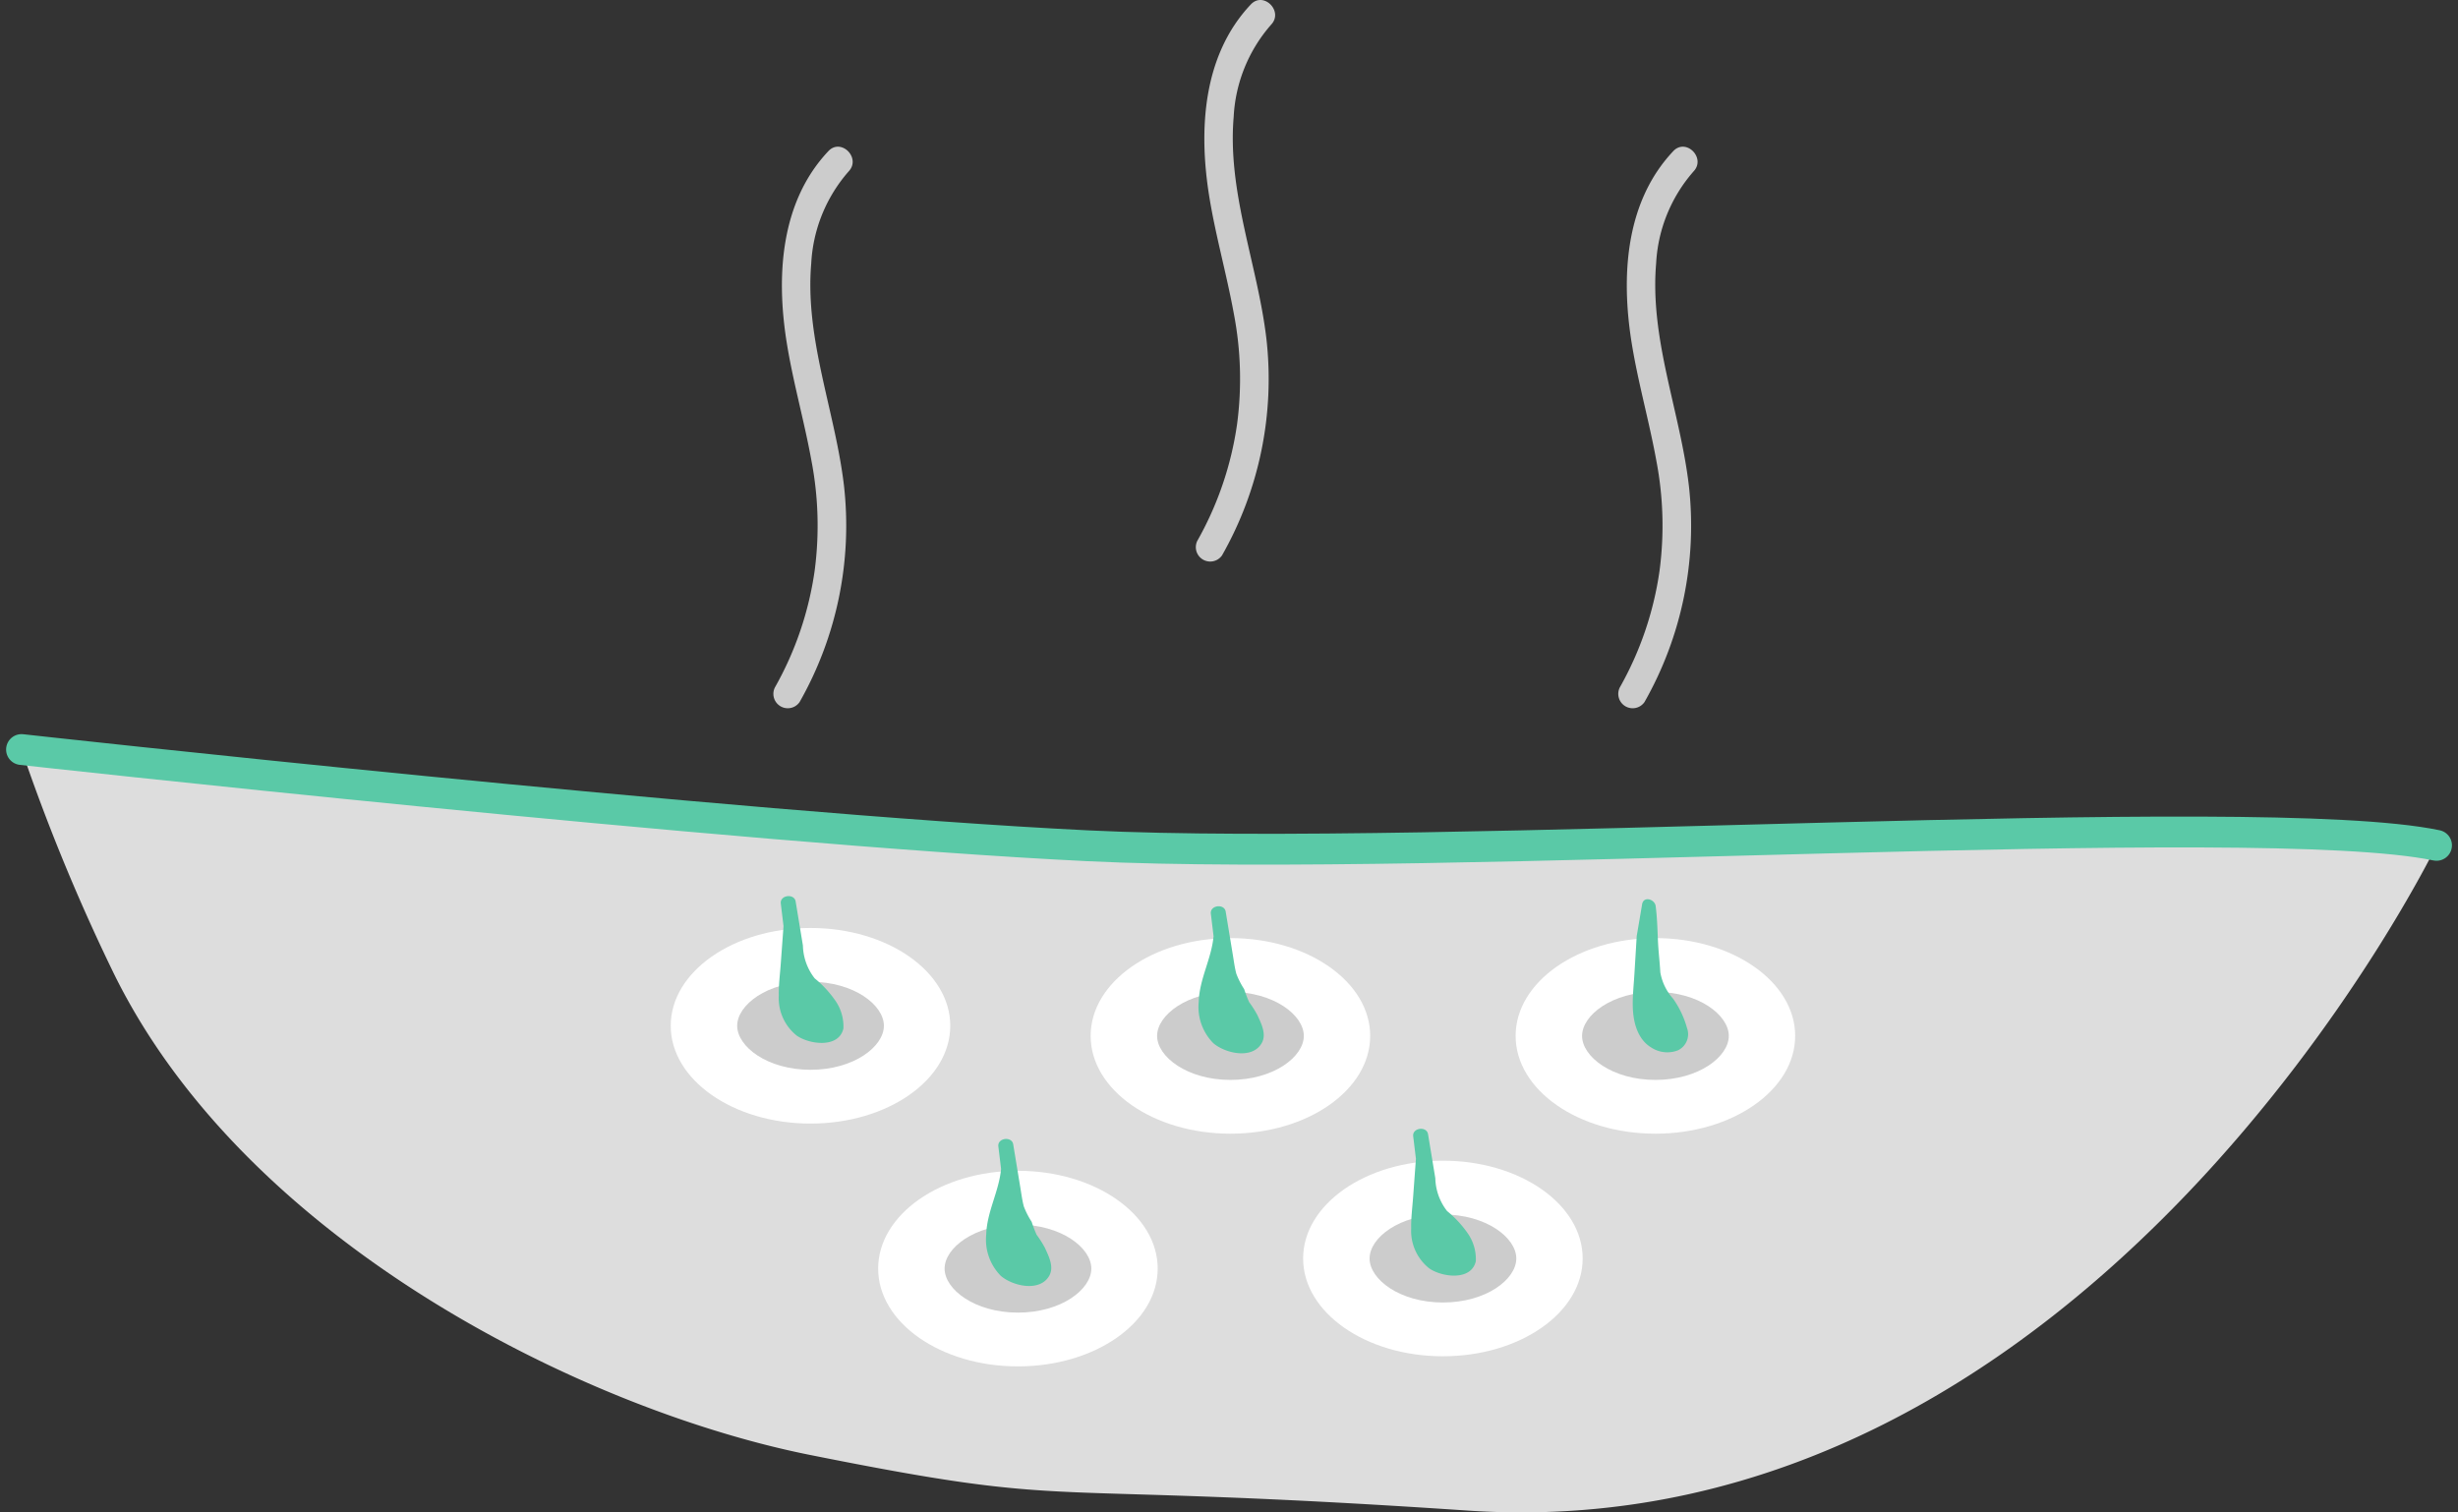 <svg id="グループ_1768" data-name="グループ 1768" xmlns="http://www.w3.org/2000/svg" xmlns:xlink="http://www.w3.org/1999/xlink" width="239.168" height="147.174" viewBox="0 0 239.168 147.174">
  <rect x="0" y="0" width="239.168" height="147.174" fill="#333333" stroke="none"/>
  <defs>
    <clipPath id="clip-path">
      <rect id="長方形_1310" data-name="長方形 1310" width="239.168" height="147.174" fill="none"/>
    </clipPath>
  </defs>
  <g id="グループ_1767" data-name="グループ 1767" clip-path="url(#clip-path)">
    <path id="パス_1403" data-name="パス 1403" d="M4.252,148.169S73.49,155.851,108,157.533s113.785-3.692,131.238-.041c0,0-33.331,68.843-94.27,64.734-43.812-2.954-36.921,0-64-5.415-21.8-4.36-55.135-20.676-67.934-47.258a189.607,189.607,0,0,1-8.782-21.384" transform="translate(-2.159 -75.229)" fill="#ddd"/>
    <path id="パス_1404" data-name="パス 1404" d="M4.252,148.169S73.49,155.851,108,157.533s113.785-3.692,131.238-.041" transform="translate(-2.159 -75.229)" fill="none" stroke="#5ac9a7" stroke-linecap="round" stroke-linejoin="round" stroke-width="3"/>
    <path id="パス_1405" data-name="パス 1405" d="M159.783,192.959c0,5.257-6.087,9.517-13.6,9.517s-13.6-4.261-13.6-9.517,6.087-9.517,13.6-9.517,13.6,4.261,13.6,9.517" transform="translate(-67.32 -93.138)" fill="#fff"/>
    <path id="パス_1406" data-name="パス 1406" d="M152.848,202.641c-4.206,0-7.138-2.257-7.138-4.283s2.931-4.283,7.138-4.283,7.138,2.257,7.138,4.283-2.932,4.283-7.138,4.283" transform="translate(-73.981 -98.537)" fill="#ccc"/>
    <path id="パス_1407" data-name="パス 1407" d="M155.885,180.818q-.219,2.985-.437,5.971c-.129,1.771.191,4.033,2.594,4.576a2.26,2.26,0,0,0,2.044-.388c.338-.393.175-.895,0-1.338a6.258,6.258,0,0,0-1.006-1.889c-.529-.62-1.31-1.123-1.8-1.759a5.008,5.008,0,0,1-.839-2.382q-.412-2.5-.825-5Z" transform="translate(-78.913 -90.684)" fill="#5ac9a7"/>
    <path id="パス_1408" data-name="パス 1408" d="M154.39,180.077q-.135,1.851-.271,3.7c-.074,1.018-.21,2.05-.189,3.071a4.662,4.662,0,0,0,1.742,3.869c1.222.86,4.094,1.267,4.546-.683a4.386,4.386,0,0,0-.8-2.739,10.565,10.565,0,0,0-1.993-2.145,5.384,5.384,0,0,1-1.147-3.194l-.707-4.287c-.133-.809-1.545-.63-1.445.2q.134,1.105.267,2.21c.112.928,1.585.94,1.471,0q-.134-1.105-.267-2.21l-1.445.2c.32,1.941.535,3.937.986,5.853a4.614,4.614,0,0,0,1.179,2.208,10.746,10.746,0,0,1,1.781,1.831,7.031,7.031,0,0,1,.491,1.051c.116.3.35.659.021.856a2.281,2.281,0,0,1-2.009-.29,3.249,3.249,0,0,1-1.2-2.925c.012-2.183.3-4.393.461-6.569.069-.945-1.4-.94-1.471,0" transform="translate(-78.153 -89.943)" fill="#5ac9a7"/>
    <path id="パス_1409" data-name="パス 1409" d="M242.783,194.959c0,5.257-6.087,9.517-13.6,9.517s-13.6-4.261-13.6-9.517,6.087-9.517,13.6-9.517,13.6,4.261,13.6,9.517" transform="translate(-109.461 -94.154)" fill="#fff"/>
    <path id="パス_1410" data-name="パス 1410" d="M235.848,204.641c-4.206,0-7.138-2.257-7.138-4.283s2.932-4.283,7.138-4.283,7.138,2.257,7.138,4.283-2.931,4.283-7.138,4.283" transform="translate(-116.122 -99.552)" fill="#ccc"/>
    <path id="パス_1411" data-name="パス 1411" d="M239.869,182.818c-.146,1.99-1.276,3.981-1.421,5.971-.129,1.771.19,4.033,2.594,4.576a2.26,2.26,0,0,0,2.044-.388c.338-.393.175-.895,0-1.338a6.257,6.257,0,0,0-1.006-1.889c-.529-.62-.325-1.123-.817-1.759a5.008,5.008,0,0,1-.839-2.382q-.412-2.5-.825-5Z" transform="translate(-121.054 -91.699)" fill="#5ac9a7"/>
    <path id="パス_1412" data-name="パス 1412" d="M238.375,182.077c-.2,2.186-1.376,4.146-1.442,6.367a5.017,5.017,0,0,0,1.42,4.028c1.148.987,3.794,1.613,4.715-.017.485-.86-.063-1.928-.432-2.725a10.168,10.168,0,0,0-.8-1.259,12.022,12.022,0,0,1-.481-1.258,7.782,7.782,0,0,1-.764-1.5c-.154-.574-.229-1.169-.326-1.754l-.707-4.287c-.133-.809-1.545-.63-1.445.2q.134,1.105.267,2.21c.112.928,1.585.94,1.471,0q-.134-1.105-.267-2.21l-1.445.2c.324,1.966.521,4.014,1.008,5.947a5.19,5.19,0,0,0,.4,1.094,6.845,6.845,0,0,1,.625,1.15,14.6,14.6,0,0,0,1.153,2.131,5.8,5.8,0,0,1,.416,1.05c.1.394-.128.465-.5.513a2.54,2.54,0,0,1-1.9-.563,3.773,3.773,0,0,1-.927-3.141c.113-2.122,1.242-4.047,1.434-6.168.085-.943-1.387-.937-1.471,0" transform="translate(-120.295 -90.958)" fill="#5ac9a7"/>
    <path id="パス_1413" data-name="パス 1413" d="M326.783,194.959c0,5.257-6.087,9.517-13.6,9.517s-13.6-4.261-13.6-9.517,6.087-9.517,13.6-9.517,13.6,4.261,13.6,9.517" transform="translate(-152.11 -94.154)" fill="#fff"/>
    <path id="パス_1414" data-name="パス 1414" d="M319.848,204.641c-4.206,0-7.138-2.257-7.138-4.283s2.932-4.283,7.138-4.283,7.138,2.257,7.138,4.283-2.931,4.283-7.138,4.283" transform="translate(-158.771 -99.552)" fill="#ccc"/>
    <path id="パス_1415" data-name="パス 1415" d="M324.474,182.057q-.182,2.985-.363,5.971c-.108,1.771.158,4.033,2.156,4.576a1.637,1.637,0,0,0,1.7-.388,1.485,1.485,0,0,0,0-1.338,6.742,6.742,0,0,0-.836-1.889c-.44-.62-.928-1.369-1.337-2-.465-.724-.3-1.151-.409-1.969-.228-1.667-.181-4.24-.409-5.907Z" transform="translate(-164.549 -90.938)" fill="#5ac9a7"/>
    <path id="パス_1416" data-name="パス 1416" d="M323.111,181.372q-.112,1.851-.225,3.7c-.064,1.049-.184,2.109-.155,3.16.04,1.5.459,3.185,1.852,3.993a2.861,2.861,0,0,0,2.526.244,1.737,1.737,0,0,0,.889-2.2,9.072,9.072,0,0,0-1.348-2.835,5.155,5.155,0,0,1-1.24-2.553c-.057-1.037-.188-2.068-.233-3.107-.049-1.118-.078-2.24-.221-3.351-.087-.669-1.177-1-1.318-.178l-.5,2.949c-.144.844,1.148,1.207,1.293.356l.5-2.949-1.317-.178c.21,1.62.184,3.259.306,4.886.055.725.1,1.469.195,2.19a5.516,5.516,0,0,0,1.128,2.24,9.883,9.883,0,0,1,1.323,2.436c.095.287.352.8.075,1.034-.251.216-.769.11-1.046.014-1.3-.451-1.523-2.026-1.526-3.218-.005-2.2.249-4.435.383-6.635.052-.862-1.289-.859-1.341,0" transform="translate(-163.857 -90.253)" fill="#5ac9a7"/>
    <path id="パス_1417" data-name="パス 1417" d="M284.783,238.959c0,5.257-6.087,9.517-13.6,9.517s-13.6-4.261-13.6-9.517,6.087-9.517,13.6-9.517,13.6,4.261,13.6,9.517" transform="translate(-130.786 -116.494)" fill="#fff"/>
    <path id="パス_1418" data-name="パス 1418" d="M277.848,248.641c-4.206,0-7.138-2.257-7.138-4.283s2.932-4.283,7.138-4.283,7.138,2.257,7.138,4.283-2.931,4.283-7.138,4.283" transform="translate(-137.447 -121.892)" fill="#ccc"/>
    <path id="パス_1419" data-name="パス 1419" d="M280.884,226.818q-.219,2.985-.437,5.971c-.129,1.771.191,4.033,2.594,4.576a2.26,2.26,0,0,0,2.044-.388c.338-.393.175-.895,0-1.338a6.257,6.257,0,0,0-1.006-1.889c-.529-.62-1.31-1.123-1.8-1.759a5.008,5.008,0,0,1-.839-2.382q-.412-2.5-.825-5Z" transform="translate(-142.378 -114.039)" fill="#5ac9a7"/>
    <path id="パス_1420" data-name="パス 1420" d="M279.39,226.077q-.135,1.851-.271,3.7c-.074,1.018-.21,2.05-.189,3.071a4.662,4.662,0,0,0,1.742,3.869c1.222.86,4.094,1.267,4.546-.683a4.387,4.387,0,0,0-.8-2.739,10.566,10.566,0,0,0-1.993-2.145,5.384,5.384,0,0,1-1.147-3.194q-.354-2.144-.707-4.287c-.133-.809-1.545-.63-1.445.2q.134,1.105.267,2.21c.112.928,1.585.94,1.471,0q-.134-1.105-.267-2.21l-1.445.2c.32,1.941.535,3.937.986,5.853a4.614,4.614,0,0,0,1.18,2.208,10.746,10.746,0,0,1,1.781,1.831,7.034,7.034,0,0,1,.491,1.051c.116.3.35.659.021.856a2.281,2.281,0,0,1-2.009-.29,3.249,3.249,0,0,1-1.2-2.925c.012-2.183.3-4.393.461-6.569.069-.945-1.4-.94-1.471,0" transform="translate(-141.619 -113.298)" fill="#5ac9a7"/>
    <path id="パス_1421" data-name="パス 1421" d="M200.783,240.959c0,5.256-6.087,9.517-13.6,9.517s-13.6-4.261-13.6-9.517,6.087-9.517,13.6-9.517,13.6,4.261,13.6,9.517" transform="translate(-88.137 -117.509)" fill="#fff"/>
    <path id="パス_1422" data-name="パス 1422" d="M193.848,250.641c-4.206,0-7.138-2.257-7.138-4.283s2.931-4.283,7.138-4.283,7.138,2.257,7.138,4.283-2.931,4.283-7.138,4.283" transform="translate(-94.798 -122.908)" fill="#ccc"/>
    <path id="パス_1423" data-name="パス 1423" d="M197.869,228.818c-.146,1.99-1.276,3.981-1.421,5.971-.129,1.771.191,4.033,2.594,4.576a2.26,2.26,0,0,0,2.044-.388c.338-.393.175-.895,0-1.338a6.257,6.257,0,0,0-1.006-1.889c-.529-.62-.325-1.123-.817-1.759a5.008,5.008,0,0,1-.839-2.382q-.412-2.5-.825-5Z" transform="translate(-99.729 -115.055)" fill="#5ac9a7"/>
    <path id="パス_1424" data-name="パス 1424" d="M196.375,228.077c-.2,2.186-1.376,4.146-1.442,6.367a5.017,5.017,0,0,0,1.42,4.028c1.148.987,3.794,1.613,4.715-.017.485-.86-.063-1.928-.432-2.725a10.166,10.166,0,0,0-.8-1.259,12.015,12.015,0,0,1-.481-1.258,7.782,7.782,0,0,1-.764-1.5c-.154-.574-.229-1.169-.326-1.754l-.707-4.287c-.133-.809-1.545-.63-1.445.2q.134,1.105.267,2.21c.112.928,1.585.94,1.471,0q-.134-1.105-.267-2.21l-1.445.2c.324,1.966.521,4.014,1.008,5.947a5.19,5.19,0,0,0,.4,1.094,6.845,6.845,0,0,1,.625,1.15,14.6,14.6,0,0,0,1.153,2.131,5.8,5.8,0,0,1,.416,1.05c.1.394-.128.465-.5.513a2.54,2.54,0,0,1-1.9-.563,3.773,3.773,0,0,1-.927-3.141c.113-2.122,1.242-4.047,1.434-6.168.085-.943-1.387-.937-1.471,0" transform="translate(-98.971 -114.314)" fill="#5ac9a7"/>
    <path id="パス_1425" data-name="パス 1425" d="M158.162,29.43c-4.693,4.966-5.083,12.212-4.057,18.621.622,3.882,1.715,7.669,2.414,11.536a33.468,33.468,0,0,1,.306,10.674,32.3,32.3,0,0,1-3.876,11.376,1.4,1.4,0,0,0,2.41,1.408,34.748,34.748,0,0,0,4.319-21.067c-.852-7.23-3.816-14.253-3.185-21.621a14.728,14.728,0,0,1,3.642-8.954c1.233-1.305-.737-3.282-1.974-1.974" transform="translate(-77.558 -14.724)" fill="#ccc"/>
    <path id="パス_1426" data-name="パス 1426" d="M241.662.43c-4.693,4.966-5.083,12.212-4.057,18.621.622,3.882,1.715,7.669,2.414,11.536a33.469,33.469,0,0,1,.306,10.674,32.3,32.3,0,0,1-3.876,11.376,1.4,1.4,0,0,0,2.41,1.408,34.748,34.748,0,0,0,4.319-21.067c-.852-7.23-3.816-14.253-3.185-21.621A14.728,14.728,0,0,1,243.636,2.4C244.869,1.1,242.9-.879,241.662.43" transform="translate(-119.953 0)" fill="#ccc"/>
    <path id="パス_1427" data-name="パス 1427" d="M325.162,29.43c-4.693,4.966-5.083,12.212-4.057,18.621.622,3.882,1.715,7.669,2.414,11.536a33.469,33.469,0,0,1,.306,10.674,32.3,32.3,0,0,1-3.876,11.376,1.4,1.4,0,0,0,2.41,1.408,34.749,34.749,0,0,0,4.319-21.067c-.852-7.23-3.816-14.253-3.185-21.621a14.728,14.728,0,0,1,3.642-8.954c1.233-1.305-.737-3.282-1.974-1.974" transform="translate(-162.348 -14.724)" fill="#ccc"/>
  </g>
</svg>
